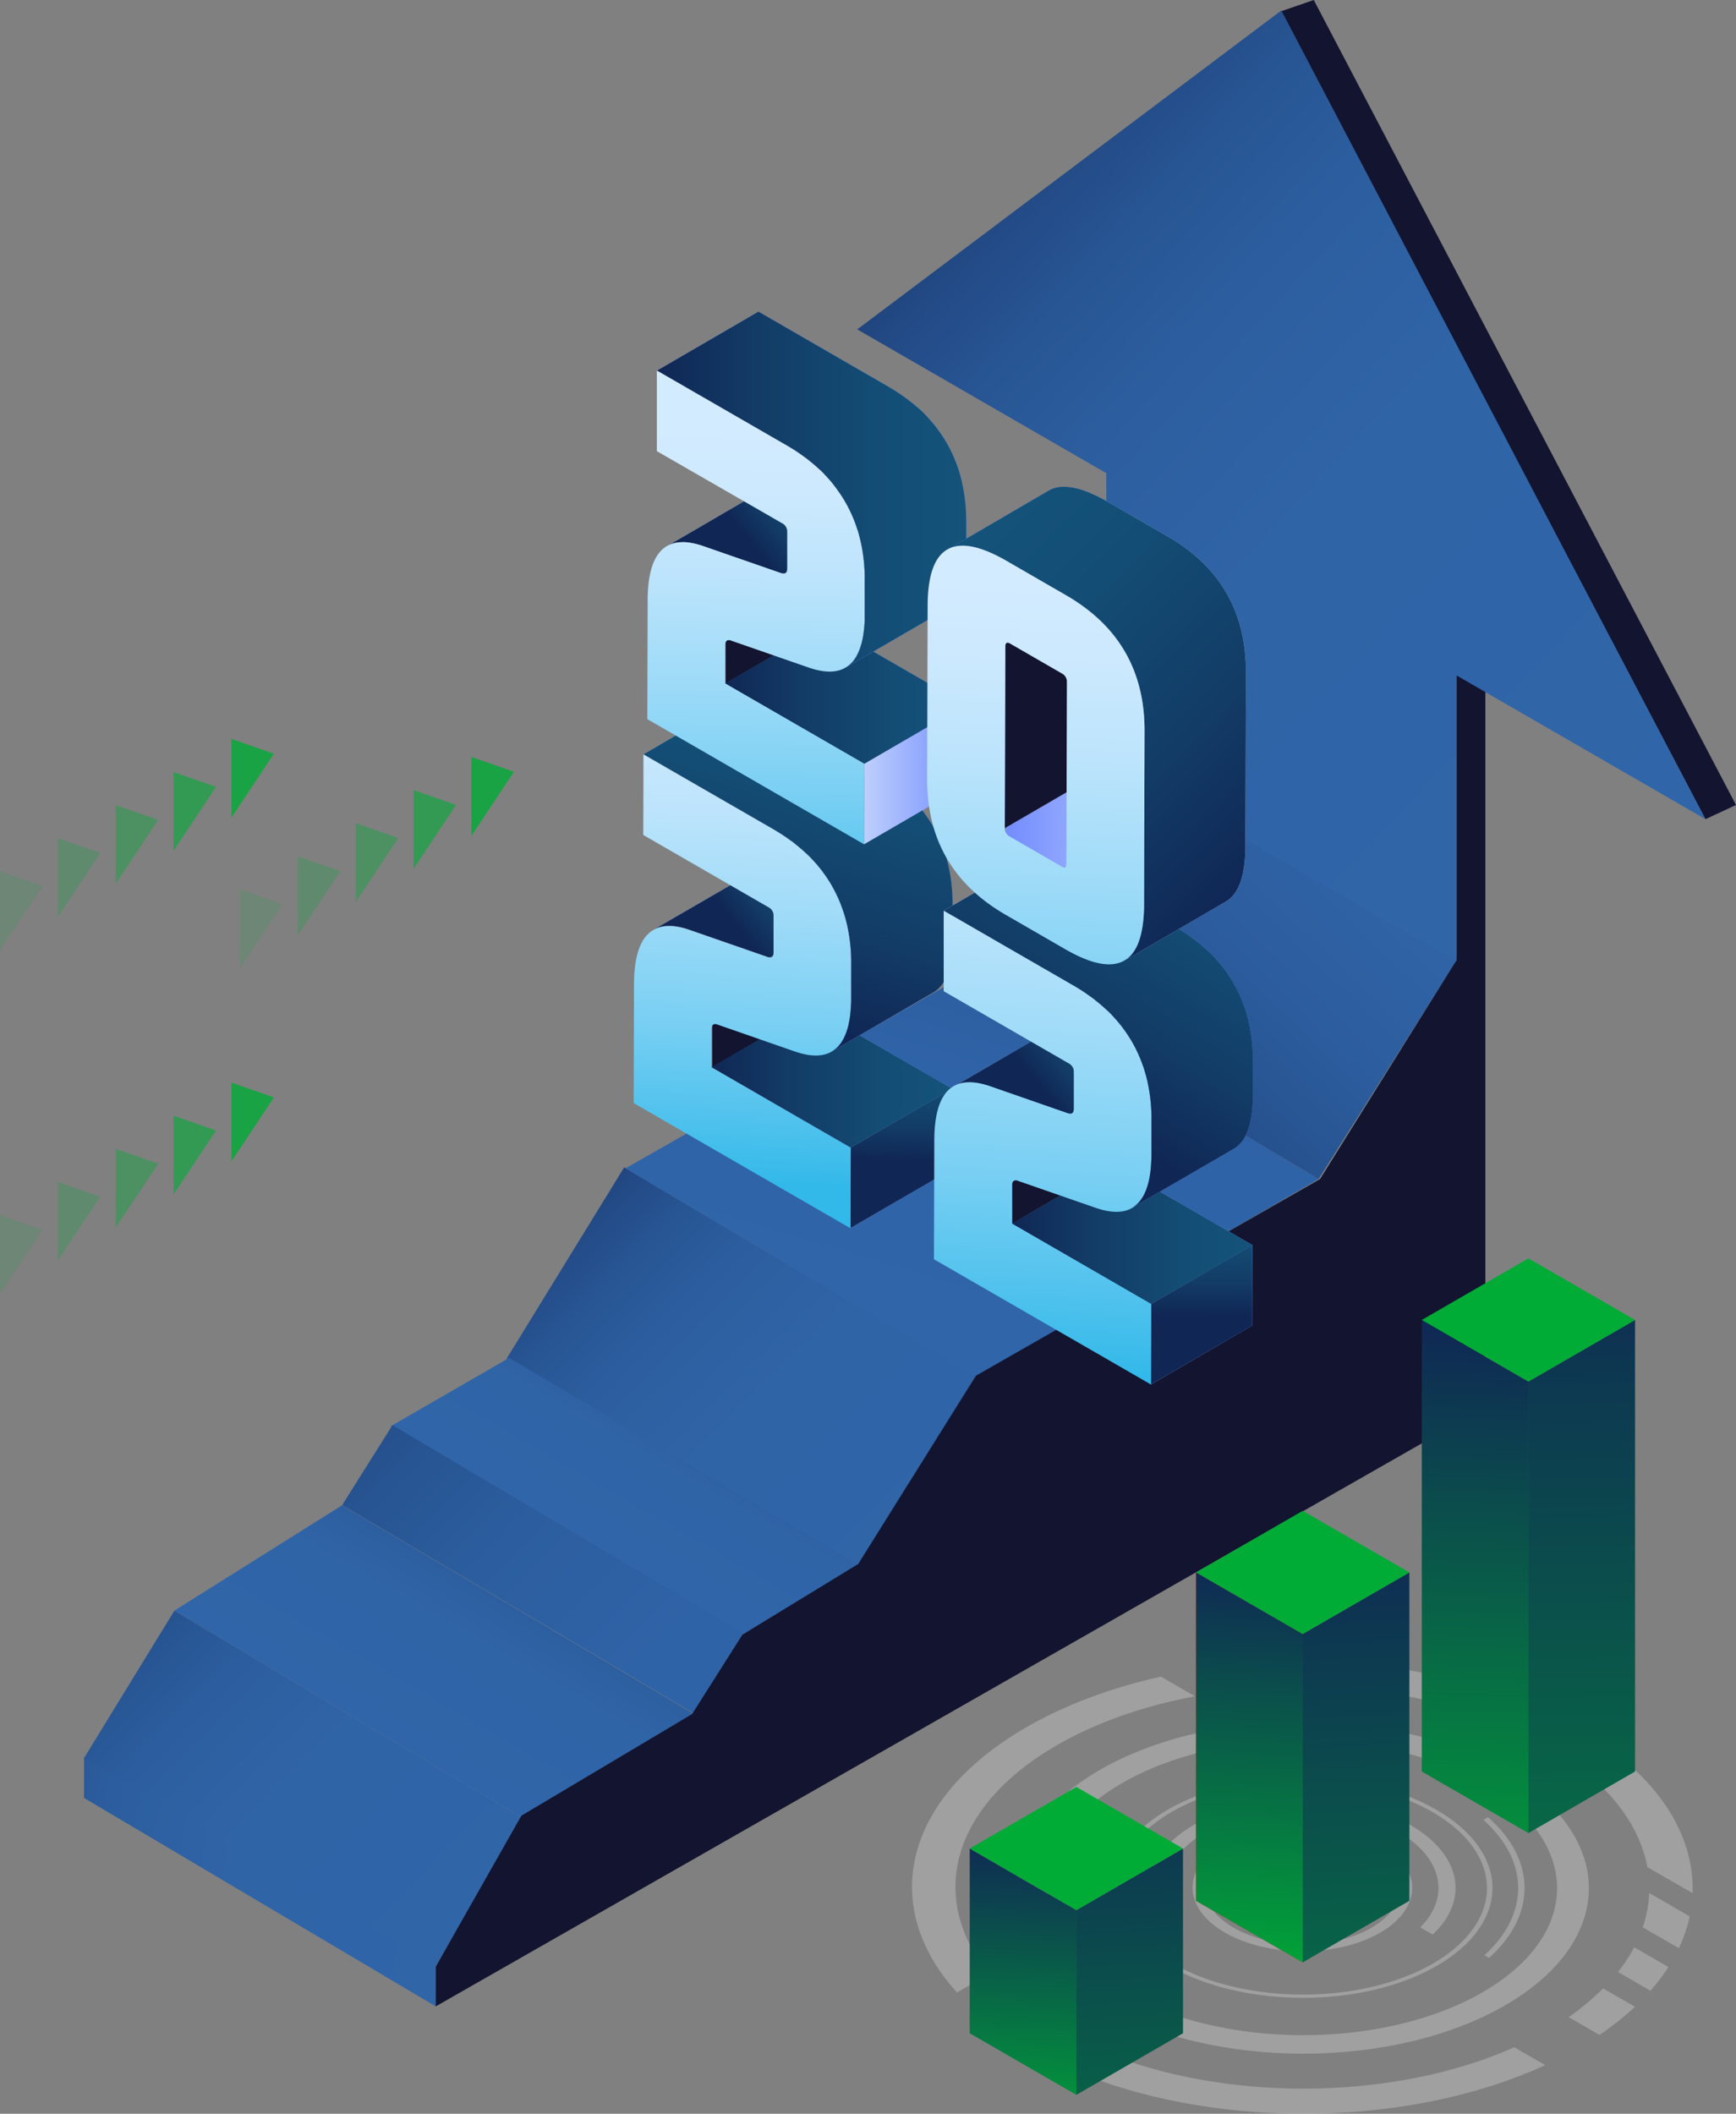 <svg xmlns="http://www.w3.org/2000/svg" xmlns:xlink="http://www.w3.org/1999/xlink" viewBox="0 0 534.95 651.29"><rect x="0" y="0" width="534.95" height="651.29" fill="#808080" stroke="none"/><defs><style>.cls-1{fill:url(#White_Black_2);}.cls-2{isolation:isolate;}.cls-3{mix-blend-mode:overlay;}.cls-19,.cls-3{opacity:0.25;}.cls-4{fill:#fff;}.cls-5{mask:url(#mask);}.cls-6{fill:url(#linear-gradient);}.cls-7{fill:url(#linear-gradient-2);}.cls-8{fill:url(#linear-gradient-3);}.cls-9{fill:url(#linear-gradient-4);}.cls-10{fill:url(#linear-gradient-5);}.cls-11{fill:url(#linear-gradient-6);}.cls-12{fill:url(#linear-gradient-7);}.cls-13{fill:url(#linear-gradient-8);}.cls-14{fill:#13142f;}.cls-15{fill:url(#linear-gradient-9);}.cls-16,.cls-17,.cls-18,.cls-19,.cls-20,.cls-62{fill:#00ab36;}.cls-16{opacity:0.8;}.cls-17{opacity:0.6;}.cls-18{opacity:0.4;}.cls-20{opacity:0.15;}.cls-21{fill:url(#linear-gradient-10);}.cls-22{fill:url(#linear-gradient-11);}.cls-23{fill:url(#linear-gradient-12);}.cls-24{fill:url(#linear-gradient-13);}.cls-25{fill:url(#linear-gradient-14);}.cls-26{fill:url(#linear-gradient-15);}.cls-27{fill:url(#linear-gradient-16);}.cls-28{fill:url(#linear-gradient-17);}.cls-29{fill:url(#linear-gradient-18);}.cls-30{fill:url(#linear-gradient-19);}.cls-31{fill:url(#linear-gradient-20);}.cls-32{fill:url(#linear-gradient-21);}.cls-33{fill:url(#linear-gradient-22);}.cls-34{fill:url(#linear-gradient-23);}.cls-35{fill:url(#linear-gradient-24);}.cls-36{fill:url(#linear-gradient-25);}.cls-37{fill:url(#linear-gradient-26);}.cls-38{fill:url(#linear-gradient-27);}.cls-39{fill:url(#linear-gradient-28);}.cls-40{fill:url(#linear-gradient-29);}.cls-41{fill:url(#linear-gradient-30);}.cls-42{fill:url(#linear-gradient-31);}.cls-43{fill:url(#linear-gradient-32);}.cls-44{fill:url(#linear-gradient-33);}.cls-45{fill:url(#linear-gradient-34);}.cls-46,.cls-52{mix-blend-mode:multiply;}.cls-47{fill:url(#linear-gradient-36);}.cls-48{fill:url(#linear-gradient-37);}.cls-49{fill:url(#linear-gradient-38);}.cls-50{fill:url(#linear-gradient-39);}.cls-51,.cls-52{fill:url(#linear-gradient-40);}.cls-53{fill:url(#linear-gradient-42);}.cls-54{fill:url(#linear-gradient-43);}.cls-55{fill:url(#linear-gradient-44);}.cls-56{fill:url(#linear-gradient-45);}.cls-57{fill:#c03d1a;}.cls-58{fill:url(#linear-gradient-46);}.cls-59{fill:url(#linear-gradient-47);}.cls-60{fill:url(#linear-gradient-48);}.cls-61{fill:url(#linear-gradient-49);}.cls-63{fill:url(#linear-gradient-50);}.cls-64{fill:url(#linear-gradient-51);}</style><linearGradient id="White_Black_2" x1="207.56" y1="175.52" x2="376.91" y2="497.82" gradientUnits="userSpaceOnUse"><stop offset="0" stop-color="#fff"/><stop offset="1"/></linearGradient><mask id="mask" x="-27.9" y="-52.73" width="588.77" height="744.54" maskUnits="userSpaceOnUse"><polygon class="cls-1" points="-26.26 -52.73 559.86 -52.73 560.87 272.52 547.74 435.06 96.87 691.81 -27.9 626.14 -26.26 -52.73"/></mask><linearGradient id="linear-gradient" x1="159.83" y1="352.48" x2="304.44" y2="497.54" gradientUnits="userSpaceOnUse"><stop offset="0" stop-color="#102755"/><stop offset="0.07" stop-color="#1a396e"/><stop offset="0.15" stop-color="#224984"/><stop offset="0.25" stop-color="#285695"/><stop offset="0.37" stop-color="#2d5fa0"/><stop offset="0.53" stop-color="#2f64a7"/><stop offset="1" stop-color="#3065a9"/></linearGradient><linearGradient id="linear-gradient-2" x1="216.64" y1="419.79" x2="184.95" y2="474.69" xlink:href="#linear-gradient"/><linearGradient id="linear-gradient-3" x1="14.92" y1="472.79" x2="158.62" y2="616.03" xlink:href="#linear-gradient"/><linearGradient id="linear-gradient-4" x1="164.38" y1="459.11" x2="117.91" y2="539.61" xlink:href="#linear-gradient"/><linearGradient id="linear-gradient-5" x1="-44.7" y1="559.06" x2="176.23" y2="596.08" xlink:href="#linear-gradient"/><linearGradient id="linear-gradient-6" x1="68.39" y1="385.62" x2="277.31" y2="592.27" gradientUnits="userSpaceOnUse"><stop offset="0" stop-color="#102755"/><stop offset="0.07" stop-color="#173568"/><stop offset="0.17" stop-color="#204780"/><stop offset="0.29" stop-color="#275492"/><stop offset="0.43" stop-color="#2c5e9f"/><stop offset="0.62" stop-color="#2f63a7"/><stop offset="1" stop-color="#3065a9"/></linearGradient><linearGradient id="linear-gradient-7" x1="342.39" y1="217.69" x2="284" y2="413.84" gradientUnits="userSpaceOnUse"><stop offset="0" stop-color="#102755"/><stop offset="0.07" stop-color="#18366a"/><stop offset="0.17" stop-color="#214781"/><stop offset="0.28" stop-color="#285593"/><stop offset="0.42" stop-color="#2c5ea0"/><stop offset="0.6" stop-color="#2f63a7"/><stop offset="1" stop-color="#3065a9"/></linearGradient><linearGradient id="linear-gradient-8" x1="304.59" y1="368.55" x2="451.02" y2="217.11" gradientUnits="userSpaceOnUse"><stop offset="0" stop-color="#102755"/><stop offset="0.04" stop-color="#132d5e"/><stop offset="0.18" stop-color="#1e4279"/><stop offset="0.33" stop-color="#26518e"/><stop offset="0.5" stop-color="#2c5c9d"/><stop offset="0.7" stop-color="#2f63a6"/><stop offset="1" stop-color="#3065a9"/></linearGradient><linearGradient id="linear-gradient-9" x1="270.65" y1="27.9" x2="527.93" y2="267.84" xlink:href="#linear-gradient"/><linearGradient id="linear-gradient-10" x1="216.56" y1="323.53" x2="302.46" y2="275.52" gradientUnits="userSpaceOnUse"><stop offset="0" stop-color="#becffc"/><stop offset="1" stop-color="#728cff"/></linearGradient><linearGradient id="linear-gradient-11" x1="219.22" y1="332.13" x2="293.38" y2="332.13" xlink:href="#linear-gradient-10"/><linearGradient id="linear-gradient-12" x1="262.06" y1="356.92" x2="293.38" y2="356.92" xlink:href="#linear-gradient-10"/><linearGradient id="linear-gradient-13" x1="226.5" y1="290.69" x2="237.23" y2="279.43" xlink:href="#linear-gradient-10"/><linearGradient id="linear-gradient-14" x1="219.22" y1="332.13" x2="293.38" y2="332.13" gradientUnits="userSpaceOnUse"><stop offset="0" stop-color="#102755"/><stop offset="0.33" stop-color="#123c66"/><stop offset="0.72" stop-color="#134d75"/><stop offset="1" stop-color="#14537a"/></linearGradient><linearGradient id="linear-gradient-15" x1="277.71" y1="357.27" x2="278.4" y2="325.96" xlink:href="#linear-gradient-14"/><linearGradient id="linear-gradient-16" x1="228.53" y1="286.99" x2="250.26" y2="269.36" xlink:href="#linear-gradient-14"/><linearGradient id="linear-gradient-17" x1="227.57" y1="364.6" x2="234.61" y2="205.01" gradientUnits="userSpaceOnUse"><stop offset="0" stop-color="#32b9e9"/><stop offset="0.08" stop-color="#46bfec"/><stop offset="0.3" stop-color="#78cff3"/><stop offset="0.52" stop-color="#9fdbf8"/><stop offset="0.71" stop-color="#bce4fc"/><stop offset="0.88" stop-color="#cde9fe"/><stop offset="1" stop-color="#d3ebff"/></linearGradient><linearGradient id="linear-gradient-18" x1="198.3" y1="269.11" x2="293.54" y2="269.11" xlink:href="#linear-gradient-10"/><linearGradient id="linear-gradient-19" x1="231.89" y1="310.26" x2="259.35" y2="219.07" xlink:href="#linear-gradient-14"/><linearGradient id="linear-gradient-20" x1="309.12" y1="371.73" x2="395.02" y2="323.71" xlink:href="#linear-gradient-10"/><linearGradient id="linear-gradient-21" x1="311.79" y1="380.33" x2="385.94" y2="380.33" xlink:href="#linear-gradient-10"/><linearGradient id="linear-gradient-22" x1="354.62" y1="405.12" x2="385.94" y2="405.12" xlink:href="#linear-gradient-10"/><linearGradient id="linear-gradient-23" x1="319.06" y1="338.89" x2="329.8" y2="327.63" xlink:href="#linear-gradient-10"/><linearGradient id="linear-gradient-24" x1="311.79" y1="380.33" x2="385.94" y2="380.33" xlink:href="#linear-gradient-14"/><linearGradient id="linear-gradient-25" x1="370.28" y1="405.2" x2="370.44" y2="373.88" xlink:href="#linear-gradient-14"/><linearGradient id="linear-gradient-26" x1="321.09" y1="335.18" x2="342.82" y2="317.55" xlink:href="#linear-gradient-14"/><linearGradient id="linear-gradient-27" x1="319.36" y1="422.77" x2="329.1" y2="223.78" xlink:href="#linear-gradient-17"/><linearGradient id="linear-gradient-28" x1="290.87" y1="317.3" x2="386.1" y2="317.3" xlink:href="#linear-gradient-10"/><linearGradient id="linear-gradient-29" x1="323.82" y1="337.43" x2="373.46" y2="256.15" xlink:href="#linear-gradient-14"/><linearGradient id="linear-gradient-30" x1="220.74" y1="205.28" x2="306.63" y2="157.27" xlink:href="#linear-gradient-10"/><linearGradient id="linear-gradient-31" x1="223.4" y1="213.88" x2="297.55" y2="213.88" xlink:href="#linear-gradient-10"/><linearGradient id="linear-gradient-32" x1="266.23" y1="238.67" x2="297.55" y2="238.67" xlink:href="#linear-gradient-10"/><linearGradient id="linear-gradient-33" x1="230.67" y1="172.44" x2="241.41" y2="161.18" xlink:href="#linear-gradient-10"/><linearGradient id="linear-gradient-34" x1="223.4" y1="213.88" x2="297.55" y2="213.88" xlink:href="#linear-gradient-14"/><linearGradient id="linear-gradient-36" x1="232.71" y1="168.73" x2="254.43" y2="151.1" xlink:href="#linear-gradient-14"/><linearGradient id="linear-gradient-37" x1="231.53" y1="295.29" x2="234.57" y2="130.4" xlink:href="#linear-gradient-17"/><linearGradient id="linear-gradient-38" x1="202.48" y1="150.85" x2="297.71" y2="150.85" xlink:href="#linear-gradient-10"/><linearGradient id="linear-gradient-39" x1="202.48" y1="150.85" x2="297.71" y2="150.85" xlink:href="#linear-gradient-14"/><linearGradient id="linear-gradient-40" x1="-3456.2" y1="252.09" x2="-3406.36" y2="252.09" gradientTransform="matrix(-1, 0, 0, 1, -3096.73, 0)" xlink:href="#linear-gradient-10"/><linearGradient id="linear-gradient-42" x1="-3438.14" y1="217.53" x2="-3406.36" y2="217.53" gradientTransform="matrix(-1, 0, 0, 1, -3096.73, 0)" xlink:href="#linear-gradient-10"/><linearGradient id="linear-gradient-43" x1="-3480.67" y1="222.96" x2="-3388.63" y2="222.96" gradientTransform="matrix(-1, 0, 0, 1, -3096.73, 0)" xlink:href="#linear-gradient-10"/><linearGradient id="linear-gradient-44" x1="-3486.64" y1="266" x2="-3389.29" y2="168.65" gradientTransform="matrix(-1, 0, 0, 1, -3096.73, 0)" xlink:href="#linear-gradient-14"/><linearGradient id="linear-gradient-45" x1="313.87" y1="372.19" x2="321.32" y2="176.87" xlink:href="#linear-gradient-17"/><linearGradient id="linear-gradient-46" x1="414.77" y1="467.13" x2="426.62" y2="763.54" gradientUnits="userSpaceOnUse"><stop offset="0" stop-color="#0f2755"/><stop offset="1" stop-color="#00ab36"/></linearGradient><linearGradient id="linear-gradient-47" x1="388.41" y1="482.08" x2="381.3" y2="612.5" xlink:href="#linear-gradient-46"/><linearGradient id="linear-gradient-48" x1="316.74" y1="565.76" x2="313.18" y2="665.35" xlink:href="#linear-gradient-46"/><linearGradient id="linear-gradient-49" x1="344.39" y1="533.88" x2="357.44" y2="792.34" xlink:href="#linear-gradient-46"/><linearGradient id="linear-gradient-50" x1="457.31" y1="407.37" x2="450.2" y2="608.93" xlink:href="#linear-gradient-46"/><linearGradient id="linear-gradient-51" x1="485.37" y1="375.43" x2="492.49" y2="760.75" xlink:href="#linear-gradient-46"/></defs><g class="cls-2"><g id="Layer_2" data-name="Layer 2"><g id="Last_Fold" data-name="Last Fold"><g class="cls-3"><g class="cls-2"><path class="cls-4" d="M486.1,532.36c24.3,14,36.13,32.55,35.47,50.94l-13.93-8c-2.5-13.66-12.82-27-30.95-37.42-23.37-13.49-54.75-19.45-85.17-17.89l-11.92-6.89C417,509.16,457.07,515.59,486.1,532.36Z"/><path class="cls-4" d="M340.12,592.11a1.36,1.36,0,0,1,0,2.57,4.87,4.87,0,0,1-4.43,0,1.36,1.36,0,0,1,0-2.57A4.87,4.87,0,0,1,340.12,592.11Z"/><path class="cls-4" d="M434.59,562.29c15.89,9.17,18.2,23.23,6.9,33.78l-3.84-2.21c9.32-9.31,7.06-21.45-6.75-29.42-16.44-9.49-43-9.5-59.33,0-12.7,7.38-15.47,18.32-8.36,27.28L359.29,594c-9-10.27-6.2-23.12,8.56-31.7C386.22,551.61,416.1,551.61,434.59,562.29Z"/><path class="cls-4" d="M520.69,590.47a45.55,45.55,0,0,1-3.35,9.79l-11.13-6.43a37.18,37.18,0,0,0,2-10.57Z"/><path class="cls-4" d="M458.54,559.91c14.91,13.12,15,30.22.31,43.36l-1.44-.83c14-12.67,13.88-29.05-.3-41.7Z"/><path class="cls-4" d="M425.18,567.76c13.25,7.66,13.32,20.06.15,27.72s-34.59,7.65-47.85,0-13.32-20.06-.15-27.72S411.92,560.11,425.18,567.76Zm-45.05,26.18c11.79,6.8,30.82,6.8,42.53,0s11.65-17.83-.13-24.64-30.83-6.8-42.54,0-11.64,17.83.14,24.64"/><path class="cls-4" d="M357.6,609.21c1.23.71,1.24,1.86,0,2.57a4.92,4.92,0,0,1-4.44,0,1.35,1.35,0,0,1,0-2.56A4.87,4.87,0,0,1,357.6,609.21Z"/><path class="cls-4" d="M463.55,545.46c34.59,20,34.77,52.35.41,72.32s-90.26,20-124.85,0-34.78-52.35-.41-72.32S429,525.49,463.55,545.46ZM346,613.76c30.75,17.75,80.43,17.75,111,0s30.39-46.53-.36-64.28-80.44-17.75-111,0S315.27,596,346,613.76"/><path class="cls-4" d="M346.82,601.1c1.23.71,1.24,1.86,0,2.57a4.89,4.89,0,0,1-4.44,0,1.36,1.36,0,0,1,0-2.57A4.87,4.87,0,0,1,346.82,601.1Z"/><path class="cls-4" d="M514.12,606.07a61.16,61.16,0,0,1-5.53,7.32l-10-5.8a50.6,50.6,0,0,0,5-7.61Z"/><path class="cls-4" d="M368.24,522.66c-15.66,2.91-30.36,8-42.76,15.17-32.72,19-39.57,47.32-20.64,70.31l-9.94,5.77C271,587.64,278,554.43,316,532.35c12.25-7.11,26.51-12.36,41.73-15.76Z"/><path class="cls-4" d="M442.62,557.62c22.95,13.26,23.07,34.74.27,48s-59.9,13.26-82.85,0-23.08-34.73-.27-48S419.67,544.37,442.62,557.62Zm-81.39,47.3c22.29,12.87,58.31,12.87,80.46,0s22-33.73-.26-46.6-58.32-12.87-80.46,0-22,33.73.26,46.6"/><path class="cls-4" d="M503.81,618.31A89.56,89.56,0,0,1,492.9,627l-9.51-5.5A75.75,75.75,0,0,0,494,612.66Z"/><path class="cls-4" d="M476.17,636.3c-41.1,18.89-98.71,19.92-141.79,3.08l9.62-5.59c37.6,13.94,86.87,12.94,122.62-3Z"/></g></g><g class="cls-5"><polygon class="cls-6" points="264.48 482.9 156.08 418.67 192.35 359.66 300.75 423.88 264.48 482.9"/><polygon class="cls-7" points="156.91 418.38 265.25 482.64 228.75 503.7 120.4 439.44 156.91 418.38"/><polygon class="cls-8" points="53.75 496.25 160.91 560.11 134.15 606.1 25.8 541.84 53.75 496.25"/><polygon class="cls-9" points="53.75 496.25 160.91 560.11 213.76 528.06 105.42 463.8 53.75 496.25"/><polygon class="cls-10" points="134.28 618.2 25.89 553.97 25.89 541.74 134.28 605.97 134.28 618.2"/><polygon class="cls-11" points="213.82 527.97 105.43 463.74 120.94 439.11 229.33 503.33 213.82 527.97"/><polygon class="cls-12" points="299.17 299.43 406.32 363.29 301.1 424.24 192.75 359.98 299.17 299.43"/><polygon class="cls-13" points="299.17 299.43 406.32 363.29 449.14 295.41 340.8 231.16 299.17 299.43"/><polygon class="cls-14" points="525.54 252.4 534.95 248.03 404.84 0 394.58 3.54 525.54 252.4"/><polygon class="cls-14" points="448.8 208.09 448.8 295.89 406.78 363.29 300.73 423.88 264.46 481.89 228.78 503.67 213.27 528.13 160.67 559.44 134.27 605.97 134.27 618.2 457.72 433.54 457.72 205.69 448.8 208.09"/><polygon class="cls-15" points="340.91 145.8 340.91 233.92 448.8 296.21 448.8 208.09 525.54 252.4 394.85 3.23 264.16 101.49 340.91 145.8"/></g><polygon class="cls-16" points="71.31 333.57 71.31 357.82 84.41 338.13 71.31 333.57 71.31 333.57"/><polygon class="cls-17" points="53.48 343.76 53.48 368.02 66.58 348.33 53.48 343.76 53.48 343.76"/><polygon class="cls-18" points="35.66 353.96 35.66 378.21 48.75 358.53 35.66 353.96 35.66 353.96"/><polygon class="cls-19" points="17.83 364.16 17.83 388.41 30.92 368.73 17.83 364.16 17.83 364.16"/><polygon class="cls-20" points="0 374.36 0 398.61 13.09 378.93 0 374.36 0 374.36"/><polygon class="cls-16" points="145.29 233.24 145.29 257.5 158.38 237.81 145.29 233.24 145.29 233.24"/><polygon class="cls-17" points="127.46 243.44 127.46 267.69 140.56 248.01 127.46 243.44 127.46 243.44"/><polygon class="cls-18" points="109.64 253.64 109.64 277.89 122.73 258.21 109.64 253.64 109.64 253.64"/><polygon class="cls-19" points="91.81 263.84 91.81 288.09 104.9 268.4 91.81 263.84 91.81 263.84"/><polygon class="cls-20" points="73.98 274.04 73.98 298.29 87.07 278.6 73.98 274.04 73.98 274.04"/><polygon class="cls-16" points="71.31 227.67 71.31 251.92 84.41 232.24 71.31 227.67 71.31 227.67"/><polygon class="cls-17" points="53.48 237.87 53.48 262.12 66.58 242.44 53.48 237.87 53.48 237.87"/><polygon class="cls-18" points="35.66 248.07 35.66 272.32 48.75 252.63 35.66 248.07 35.66 248.07"/><polygon class="cls-19" points="17.83 258.26 17.83 282.52 30.92 262.83 17.83 258.26 17.83 258.26"/><polygon class="cls-20" points="0 268.46 0 292.71 13.09 273.03 0 268.46 0 268.46"/><path class="cls-21" d="M219.83,315.61a1.14,1.14,0,0,0-.31.31s-.05.08-.07.13l0,.12s0,.08,0,.12l0,.12,0,.13a.69.69,0,0,1,0,.13s0,.09,0,.14,0,.1,0,.15v.17h0l0,11.69,31.26-18.16,0-11.69h0v-.17a.76.76,0,0,0,0-.15s0-.1,0-.14a.68.68,0,0,1,0-.14s0-.08,0-.12l0-.12a.56.56,0,0,0,0-.12.61.61,0,0,0,0-.12l.08-.13a.77.77,0,0,1,.31-.31Z"/><polygon class="cls-22" points="219.22 328.83 250.48 310.67 293.38 335.44 262.13 353.6 219.22 328.83"/><polygon class="cls-23" points="262.13 353.6 293.38 335.44 293.31 360.25 262.06 378.41 262.13 353.6"/><path class="cls-24" d="M268.88,276.79l-.14,0-.11,0h-.35l-.13,0-.13,0-.09,0-24.08-8.36c-.38-.13-.76-.26-1.13-.37s-.79-.23-1.17-.32-.74-.18-1.1-.25-.71-.13-1-.17-.7-.09-1-.11l-1,0c-.35,0-.69,0-1,0s-.74.09-1.1.16a10,10,0,0,0-1.25.34,9.37,9.37,0,0,0-1.44.66L201.29,286.5a8.58,8.58,0,0,1,1.44-.66,10,10,0,0,1,1.25-.34,9.41,9.41,0,0,1,1.1-.15c.33,0,.67-.05,1-.05l1,0c.34,0,.68.06,1,.11s.7.1,1.06.17.73.16,1.1.25.77.2,1.17.32l1.12.37,24.09,8.36.09,0,.13,0,.12,0h.35l.12,0,.13,0a.52.52,0,0,0,.15-.07L269,276.72Z"/><path class="cls-14" d="M219.83,315.61a1.14,1.14,0,0,0-.31.31s-.05.08-.07.13l0,.12s0,.08,0,.12l0,.12,0,.13a.69.69,0,0,1,0,.13s0,.09,0,.14,0,.1,0,.15v.17h0l0,11.69,31.26-18.16,0-11.69h0v-.17a.76.76,0,0,0,0-.15s0-.1,0-.14a.68.68,0,0,1,0-.14s0-.08,0-.12l0-.12a.56.56,0,0,0,0-.12.61.61,0,0,0,0-.12l.08-.13a.77.77,0,0,1,.31-.31Z"/><polygon class="cls-25" points="219.22 328.83 250.48 310.67 293.38 335.44 262.13 353.6 219.22 328.83"/><polygon class="cls-26" points="262.13 353.6 293.38 335.44 293.31 360.25 262.06 378.41 262.13 353.6"/><path class="cls-27" d="M268.88,276.79l-.14,0-.11,0h-.35l-.13,0-.13,0-.09,0-24.08-8.36c-.38-.13-.76-.26-1.13-.37s-.79-.23-1.17-.32-.74-.18-1.1-.25-.71-.13-1-.17-.7-.09-1-.11l-1,0c-.35,0-.69,0-1,0s-.74.09-1.1.16a10,10,0,0,0-1.25.34,9.37,9.37,0,0,0-1.44.66L201.29,286.5a8.58,8.58,0,0,1,1.44-.66,10,10,0,0,1,1.25-.34,9.41,9.41,0,0,1,1.1-.15c.33,0,.67-.05,1-.05l1,0c.34,0,.68.06,1,.11s.7.1,1.06.17.73.16,1.1.25.77.2,1.17.32l1.12.37,24.09,8.36.09,0,.13,0,.12,0h.35l.12,0,.13,0a.52.52,0,0,0,.15-.07L269,276.72Z"/><path class="cls-28" d="M238.17,255.41q24.2,14,24.12,41.8l0,10.11Q262.18,329.9,245,324l-24.08-8.37c-1.1-.33-1.67.19-1.67,1.56l0,11.69,42.91,24.77-.07,24.81-66.82-38.58.1-36.65q.07-22.6,17.25-16.63l24.09,8.36c1.11.32,1.66-.19,1.66-1.57l0-11.22a2.82,2.82,0,0,0-1.51-2.6l-38.64-22.31.05-15.33,0-9.48Z"/><path class="cls-29" d="M293.51,277c0-.66-.05-1.31-.09-2s-.08-1.21-.14-1.81-.11-1.1-.18-1.65-.14-1-.22-1.54-.16-1-.26-1.47-.17-.92-.27-1.37-.2-.88-.31-1.32-.21-.81-.32-1.22-.22-.79-.34-1.18-.23-.71-.34-1.06-.24-.7-.37-1-.23-.62-.35-.93-.24-.6-.36-.9-.25-.6-.38-.89-.26-.59-.4-.88l-.42-.86c-.19-.39-.39-.78-.59-1.16-.3-.54-.6-1.08-.92-1.62s-.78-1.26-1.2-1.88-.74-1.08-1.13-1.61l-.74-1c-.25-.32-.5-.63-.76-.94s-.51-.61-.78-.91-.52-.59-.79-.88l-.92-1-1-1-1.12-1c-.39-.35-.79-.7-1.2-1s-.86-.72-1.31-1.07-.94-.73-1.43-1.09-1-.73-1.53-1.09-1.1-.74-1.66-1.09-1.22-.76-1.85-1.13l-.44-.26-39.86-23L198.3,232.4l39.87,23,.43.26c.63.37,1.25.74,1.85,1.13s1.12.72,1.66,1.09,1,.73,1.54,1.09,1,.72,1.43,1.09l1.31,1.07q.62.51,1.2,1.05c.38.34.75.68,1.12,1s.65.63,1,.95l.91,1c.27.29.54.59.8.89s.52.59.77.9.52.62.77.94.5.65.74,1c.39.52.77,1.06,1.13,1.6s.81,1.25,1.19,1.88.63,1.08.92,1.63c.21.38.41.76.6,1.15l.42.86c.13.29.27.58.4.88s.25.59.38.89l.36.9c.12.31.24.62.35.94s.25.69.36,1,.23.7.34,1.06.24.79.35,1.19.22.8.32,1.21.21.88.31,1.33.19.9.27,1.36.18,1,.26,1.47.15,1,.21,1.54.13,1.1.19,1.65.1,1.2.14,1.81.07,1.3.09,2,0,1.33,0,2l0,10.11v.12c0,.68,0,1.34-.05,2s-.06,1.2-.11,1.78-.1,1.09-.16,1.62-.14,1-.23,1.49-.17.95-.27,1.4-.22.89-.34,1.31-.27.86-.42,1.26-.34.87-.54,1.28a12.73,12.73,0,0,1-.75,1.37,9,9,0,0,1-3.08,3l31.25-18.16a9.12,9.12,0,0,0,3.08-3,12.94,12.94,0,0,0,.76-1.38,13.45,13.45,0,0,0,.53-1.27q.22-.6.42-1.26c.12-.42.24-.86.34-1.32s.19-.91.28-1.39.15-1,.22-1.49.12-1.07.17-1.63.08-1.16.1-1.78.05-1.3.05-2v-.12l0-10.1Q293.54,278,293.51,277Z"/><path class="cls-30" d="M293.51,277c0-.66-.05-1.31-.09-2s-.08-1.21-.14-1.81-.11-1.1-.18-1.65-.14-1-.22-1.54-.16-1-.26-1.47-.17-.92-.27-1.37-.2-.88-.31-1.32-.21-.81-.32-1.22-.22-.79-.34-1.18-.23-.71-.34-1.06-.24-.7-.37-1-.23-.62-.35-.93-.24-.6-.36-.9-.25-.6-.38-.89-.26-.59-.4-.88l-.42-.86c-.19-.39-.39-.78-.59-1.16-.3-.54-.6-1.08-.92-1.62s-.78-1.26-1.2-1.88-.74-1.08-1.13-1.61l-.74-1c-.25-.32-.5-.63-.76-.94s-.51-.61-.78-.91-.52-.59-.79-.88l-.92-1-1-1-1.12-1c-.39-.35-.79-.7-1.2-1s-.86-.72-1.31-1.07-.94-.73-1.43-1.09-1-.73-1.53-1.09-1.1-.74-1.66-1.09-1.22-.76-1.85-1.13l-.44-.26-39.86-23L198.3,232.4l39.87,23,.43.26c.63.37,1.25.74,1.85,1.13s1.12.72,1.66,1.09,1,.73,1.54,1.09,1,.72,1.43,1.09l1.31,1.07q.62.51,1.2,1.05c.38.34.75.68,1.12,1s.65.63,1,.95l.91,1c.27.29.54.59.8.89s.52.59.77.9.52.62.77.94.5.65.74,1c.39.52.77,1.06,1.13,1.6s.81,1.25,1.19,1.88.63,1.08.92,1.63c.21.38.41.76.6,1.15l.42.86c.13.29.27.58.4.88s.25.59.38.89l.36.9c.12.31.24.62.35.94s.25.69.36,1,.23.7.34,1.06.24.79.35,1.19.22.8.32,1.21.21.88.31,1.33.19.9.27,1.36.18,1,.26,1.47.15,1,.21,1.54.13,1.1.19,1.65.1,1.2.14,1.81.07,1.3.09,2,0,1.33,0,2l0,10.11v.12c0,.68,0,1.34-.05,2s-.06,1.2-.11,1.78-.1,1.09-.16,1.62-.14,1-.23,1.49-.17.95-.27,1.4-.22.89-.34,1.31-.27.86-.42,1.26-.34.87-.54,1.28a12.73,12.73,0,0,1-.75,1.37,9,9,0,0,1-3.08,3l31.25-18.16a9.12,9.12,0,0,0,3.08-3,12.94,12.94,0,0,0,.76-1.38,13.45,13.45,0,0,0,.53-1.27q.22-.6.42-1.26c.12-.42.24-.86.34-1.32s.19-.91.28-1.39.15-1,.22-1.49.12-1.07.17-1.63.08-1.16.1-1.78.05-1.3.05-2v-.12l0-10.1Q293.54,278,293.51,277Z"/><path class="cls-31" d="M312.39,363.81a1,1,0,0,0-.31.3l-.07.13-.05.12s0,.08,0,.12l0,.12a.59.59,0,0,0,0,.13.59.59,0,0,0,0,.13c0,.05,0,.09,0,.14s0,.1,0,.16v.16h0l0,11.69L343,358.86l0-11.69h0a1,1,0,0,1,0-.17v-.15s0-.1,0-.14,0-.09,0-.13,0-.09,0-.13a.56.56,0,0,1,0-.12l0-.12.06-.12a.54.54,0,0,1,.07-.13.92.92,0,0,1,.31-.31Z"/><polygon class="cls-32" points="311.79 377.02 343.04 358.86 385.94 383.63 354.69 401.79 311.79 377.02"/><polygon class="cls-33" points="354.69 401.79 385.94 383.63 385.87 408.44 354.62 426.6 354.69 401.79"/><path class="cls-34" d="M361.44,325l-.13,0-.12,0h-.35l-.13,0-.13,0-.09,0-24.08-8.37-1.13-.37c-.39-.12-.78-.22-1.17-.32l-1.1-.24-1.05-.18c-.35-.05-.7-.08-1-.11l-1,0c-.35,0-.69,0-1,.05a9.26,9.26,0,0,0-2.35.49,9.37,9.37,0,0,0-1.44.66l-31.25,18.16a8.39,8.39,0,0,1,2.69-1,7.88,7.88,0,0,1,1.1-.16c.33,0,.67-.05,1-.05s.67,0,1,0,.68.06,1,.1l1.06.18,1.1.24,1.17.33,1.13.36,24.08,8.37.09,0,.13,0,.13,0,.11,0h.35l.14,0a.61.61,0,0,0,.14-.07l31.26-18.16Z"/><path class="cls-14" d="M312.39,363.81a1,1,0,0,0-.31.3l-.07.13-.05.12s0,.08,0,.12l0,.12a.59.59,0,0,0,0,.13.59.59,0,0,0,0,.13c0,.05,0,.09,0,.14s0,.1,0,.16v.16h0l0,11.69L343,358.86l0-11.69h0a1,1,0,0,1,0-.17v-.15s0-.1,0-.14,0-.09,0-.13,0-.09,0-.13a.56.56,0,0,1,0-.12l0-.12.06-.12a.54.54,0,0,1,.07-.13.92.92,0,0,1,.31-.31Z"/><polygon class="cls-35" points="311.79 377.02 343.04 358.86 385.94 383.63 354.69 401.79 311.79 377.02"/><polygon class="cls-36" points="354.69 401.79 385.94 383.63 385.87 408.44 354.62 426.6 354.69 401.79"/><path class="cls-37" d="M361.44,325l-.13,0-.12,0h-.35l-.13,0-.13,0-.09,0-24.08-8.37-1.13-.37c-.39-.12-.78-.22-1.17-.32l-1.1-.24-1.05-.18c-.35-.05-.7-.08-1-.11l-1,0c-.35,0-.69,0-1,.05a9.26,9.26,0,0,0-2.35.49,9.37,9.37,0,0,0-1.44.66l-31.25,18.16a8.39,8.39,0,0,1,2.69-1,7.88,7.88,0,0,1,1.1-.16c.33,0,.67-.05,1-.05s.67,0,1,0,.68.06,1,.1l1.06.18,1.1.24,1.17.33,1.13.36,24.08,8.37.09,0,.13,0,.13,0,.11,0h.35l.14,0a.61.61,0,0,0,.14-.07l31.26-18.16Z"/><path class="cls-38" d="M330.73,303.61q24.21,14,24.12,41.79l0,10.11q-.06,22.58-17.25,16.63l-24.08-8.36c-1.1-.33-1.67.19-1.67,1.55l0,11.69,42.9,24.77-.07,24.81L287.8,388l.1-36.66q.08-22.61,17.26-16.63l24.08,8.37c1.11.32,1.66-.19,1.66-1.58l0-11.21a2.85,2.85,0,0,0-1.51-2.61L290.8,305.4l0-15.33,0-9.48Z"/><path class="cls-39" d="M386.07,325.23c0-.66-.05-1.31-.09-2s-.08-1.21-.14-1.81-.11-1.1-.18-1.64-.14-1-.22-1.55-.16-1-.25-1.47-.18-.91-.28-1.36-.2-.89-.31-1.33-.21-.81-.32-1.21-.22-.8-.34-1.19-.22-.71-.34-1.06l-.36-1c-.12-.32-.23-.63-.35-.94s-.24-.6-.37-.9-.25-.6-.38-.89-.26-.59-.4-.88-.27-.57-.42-.86-.39-.77-.59-1.15c-.3-.55-.6-1.09-.92-1.63s-.78-1.26-1.19-1.88-.75-1.08-1.14-1.6c-.24-.33-.49-.66-.74-1s-.5-.63-.76-.94l-.77-.9c-.27-.3-.53-.6-.8-.89l-.92-1c-.32-.32-.64-.64-1-.95s-.74-.7-1.12-1-.79-.71-1.2-1.05-.86-.72-1.31-1.07-.94-.73-1.43-1.08-1-.74-1.53-1.1-1.1-.73-1.66-1.09-1.22-.76-1.85-1.13l-.44-.26-39.86-23-31.25,18.16,39.86,23,.44.25c.62.37,1.24.75,1.84,1.13s1.12.73,1.66,1.1,1,.72,1.54,1.09,1,.72,1.43,1.09.88.7,1.31,1.06l1.2,1.05c.38.34.75.69,1.12,1s.65.63,1,.95l.91,1c.28.3.54.59.8.89s.52.6.77.9l.77.94c.25.33.5.65.74,1,.39.53.77,1.06,1.13,1.6s.82,1.25,1.2,1.89.62,1.07.91,1.62c.21.38.41.76.6,1.15l.42.87.4.87.38.89.36.91c.12.31.24.62.35.93s.25.69.37,1,.23.71.33,1.06.24.79.35,1.19.22.81.32,1.21.21.88.31,1.33.19.9.27,1.36.18,1,.26,1.47.15,1,.22,1.55.12,1.09.18,1.65.1,1.2.14,1.81.07,1.29.09,1.95,0,1.34,0,2l0,10.11v.12c0,.68,0,1.35-.05,2s-.06,1.2-.11,1.78-.1,1.1-.16,1.62-.14,1-.22,1.5-.18.94-.28,1.39-.22.89-.34,1.31-.27.86-.42,1.27-.34.87-.53,1.27a13.6,13.6,0,0,1-.76,1.37,9.06,9.06,0,0,1-3.08,3.05L380.12,354a8.94,8.94,0,0,0,3.08-3,11.25,11.25,0,0,0,.76-1.37,13.66,13.66,0,0,0,.53-1.28q.22-.6.42-1.26c.12-.42.24-.86.34-1.31s.2-.92.28-1.4.16-1,.22-1.49.12-1.07.17-1.62.08-1.17.11-1.78,0-1.31,0-2v-.12l0-10.11Q386.1,326.22,386.07,325.23Z"/><path class="cls-40" d="M386.07,325.23c0-.66-.05-1.31-.09-2s-.08-1.21-.14-1.81-.11-1.1-.18-1.64-.14-1-.22-1.55-.16-1-.25-1.47-.18-.91-.28-1.36-.2-.89-.31-1.33-.21-.81-.32-1.21-.22-.8-.34-1.19-.22-.71-.34-1.06l-.36-1c-.12-.32-.23-.63-.35-.94s-.24-.6-.37-.9-.25-.6-.38-.89-.26-.59-.4-.88-.27-.57-.42-.86-.39-.77-.59-1.15c-.3-.55-.6-1.09-.92-1.63s-.78-1.26-1.19-1.88-.75-1.08-1.14-1.6c-.24-.33-.49-.66-.74-1s-.5-.63-.76-.94l-.77-.9c-.27-.3-.53-.6-.8-.89l-.92-1c-.32-.32-.64-.64-1-.95s-.74-.7-1.12-1-.79-.71-1.2-1.05-.86-.72-1.31-1.07-.94-.73-1.43-1.08-1-.74-1.53-1.1-1.1-.73-1.66-1.09-1.22-.76-1.85-1.13l-.44-.26-39.86-23-31.25,18.16,39.86,23,.44.25c.62.37,1.24.75,1.84,1.13s1.12.73,1.66,1.1,1,.72,1.54,1.09,1,.72,1.43,1.09.88.7,1.31,1.06l1.2,1.05c.38.34.75.69,1.12,1s.65.63,1,.95l.91,1c.28.3.54.59.8.89s.52.6.77.9l.77.94c.25.33.5.65.74,1,.39.53.77,1.06,1.13,1.6s.82,1.25,1.2,1.89.62,1.07.91,1.62c.21.38.41.76.6,1.15l.42.87.4.87.38.89.36.91c.12.31.24.62.35.93s.25.69.37,1,.23.71.33,1.06.24.79.35,1.19.22.81.32,1.21.21.88.31,1.33.19.9.27,1.36.18,1,.26,1.47.15,1,.22,1.55.12,1.09.18,1.65.1,1.2.14,1.81.07,1.29.09,1.95,0,1.34,0,2l0,10.11v.12c0,.68,0,1.35-.05,2s-.06,1.2-.11,1.78-.1,1.1-.16,1.62-.14,1-.22,1.5-.18.94-.28,1.39-.22.89-.34,1.31-.27.86-.42,1.27-.34.87-.53,1.27a13.6,13.6,0,0,1-.76,1.37,9.06,9.06,0,0,1-3.08,3.05L380.12,354a8.94,8.94,0,0,0,3.08-3,11.25,11.25,0,0,0,.76-1.37,13.66,13.66,0,0,0,.53-1.28q.22-.6.42-1.26c.12-.42.24-.86.34-1.31s.2-.92.28-1.4.16-1,.22-1.49.12-1.07.17-1.62.08-1.17.11-1.78,0-1.31,0-2v-.12l0-10.11Q386.1,326.22,386.07,325.23Z"/><path class="cls-41" d="M224,197.36a.89.89,0,0,0-.31.3.83.83,0,0,0-.07.13.5.5,0,0,0,0,.13.36.36,0,0,0,0,.11l0,.13,0,.12s0,.09,0,.13,0,.1,0,.15a.71.71,0,0,0,0,.15.91.91,0,0,0,0,.17h0l0,11.69,31.25-18.17,0-11.69h0v-.16c0-.06,0-.11,0-.16s0-.09,0-.14a.59.59,0,0,0,0-.13l0-.13,0-.12,0-.12a.61.61,0,0,1,0-.12l.07-.13a1,1,0,0,1,.31-.3Z"/><polygon class="cls-42" points="223.4 210.58 254.65 192.41 297.56 217.18 266.3 235.34 223.4 210.58"/><polygon class="cls-43" points="266.3 235.34 297.56 217.18 297.49 241.99 266.23 260.16 266.3 235.34"/><path class="cls-44" d="M273.05,158.53l-.13,0h-.35l-.12,0-.12,0-.13,0-.1,0L248,150.13l-1.12-.36-1.17-.33-1.1-.24-1.06-.18c-.35,0-.69-.08-1-.1s-.68,0-1,0-.69,0-1,.05a7.66,7.66,0,0,0-1.1.16,8.18,8.18,0,0,0-1.25.33,8.58,8.58,0,0,0-1.44.66l-31.25,18.17a7.42,7.42,0,0,1,1.43-.66,8.52,8.52,0,0,1,1.25-.34,9.88,9.88,0,0,1,1.11-.16c.33,0,.67,0,1-.05s.67,0,1,0,.68.06,1,.11.69.1,1.05.17.73.15,1.11.25.77.2,1.16.32.75.23,1.13.37l24.08,8.36.09,0a.35.35,0,0,0,.14,0l.12,0h.35l.12,0,.13,0,.15-.06,31.25-18.17Z"/><path class="cls-14" d="M224,197.36a.89.89,0,0,0-.31.3.83.83,0,0,0-.07.13.5.5,0,0,0,0,.13.36.36,0,0,0,0,.11l0,.13,0,.12s0,.09,0,.13,0,.1,0,.15a.71.71,0,0,0,0,.15.91.91,0,0,0,0,.17h0l0,11.69,31.25-18.17,0-11.69h0v-.16c0-.06,0-.11,0-.16s0-.09,0-.14a.59.59,0,0,0,0-.13l0-.13,0-.12,0-.12a.61.61,0,0,1,0-.12l.07-.13a1,1,0,0,1,.31-.3Z"/><polygon class="cls-45" points="223.4 210.58 254.65 192.41 297.56 217.18 266.3 235.34 223.4 210.58"/><g class="cls-46"><polygon class="cls-43" points="266.3 235.34 297.56 217.18 297.49 241.99 266.23 260.16 266.3 235.34"/></g><path class="cls-47" d="M273.05,158.53l-.13,0h-.35l-.12,0-.12,0-.13,0-.1,0L248,150.13l-1.12-.36-1.17-.33-1.1-.24-1.06-.18c-.35,0-.69-.08-1-.1s-.68,0-1,0-.69,0-1,.05a7.66,7.66,0,0,0-1.1.16,8.18,8.18,0,0,0-1.25.33,8.58,8.58,0,0,0-1.44.66l-31.25,18.17a7.42,7.42,0,0,1,1.43-.66,8.52,8.52,0,0,1,1.25-.34,9.88,9.88,0,0,1,1.11-.16c.33,0,.67,0,1-.05s.67,0,1,0,.68.06,1,.11.69.1,1.05.17.73.15,1.11.25.77.2,1.16.32.75.23,1.13.37l24.08,8.36.09,0a.35.35,0,0,0,.14,0l.12,0h.35l.12,0,.13,0,.15-.06,31.25-18.17Z"/><path class="cls-48" d="M242.34,137.16q24.21,14,24.12,41.8l0,10.1q-.06,22.58-17.25,16.63l-24.08-8.36c-1.09-.33-1.66.19-1.67,1.56l0,11.69,42.9,24.76-.07,24.82-66.81-38.58.1-36.65q.06-22.62,17.25-16.63l24.08,8.36c1.12.32,1.67-.19,1.67-1.58l0-11.21a2.84,2.84,0,0,0-1.5-2.61L202.41,139l0-15.34,0-9.48Z"/><path class="cls-49" d="M297.69,158.78q0-1-.09-1.95c0-.61-.09-1.22-.14-1.81s-.12-1.11-.19-1.65-.14-1-.22-1.55-.16-1-.25-1.47-.18-.91-.28-1.36-.19-.89-.3-1.33-.21-.81-.32-1.21-.23-.8-.35-1.19-.22-.71-.34-1.06-.24-.7-.36-1-.23-.62-.35-.93l-.36-.91-.39-.89-.39-.87-.42-.87c-.2-.39-.39-.77-.6-1.15-.29-.55-.6-1.09-.92-1.62s-.77-1.27-1.19-1.89-.74-1.07-1.13-1.6c-.24-.33-.49-.65-.74-1l-.77-.94-.77-.9c-.26-.3-.53-.59-.8-.89s-.6-.64-.92-1-.63-.64-1-1-.74-.7-1.12-1l-1.2-1c-.43-.36-.87-.71-1.31-1.06s-.94-.74-1.43-1.09-1-.74-1.54-1.09-1.09-.74-1.66-1.1-1.22-.76-1.85-1.13l-.43-.25L233.73,96l-31.25,18.16,39.86,23,.44.25c.63.37,1.24.75,1.85,1.13s1.12.73,1.66,1.1l1.54,1.09c.48.36,1,.72,1.43,1.09s.88.7,1.3,1.06l1.2,1.05c.38.34.76.69,1.12,1s.65.63,1,1,.62.63.92,1,.54.58.8.88l.77.9.76,1c.26.32.5.64.75,1,.39.53.76,1.06,1.13,1.6s.81,1.25,1.19,1.89.62,1.07.92,1.62l.59,1.15q.22.43.42.87c.14.29.27.58.4.87l.38.89c.13.3.25.61.37.91l.35.93.36,1.05c.12.35.23.7.34,1s.23.79.34,1.19.22.81.32,1.22.21.88.31,1.32.19.91.28,1.36.17,1,.25,1.48.15,1,.22,1.54.13,1.09.18,1.65.11,1.2.15,1.81.07,1.3.08,1.95,0,1.34,0,2l0,10.1v.12c0,.69,0,1.35,0,2s-.06,1.21-.11,1.78-.1,1.1-.17,1.62-.14,1-.22,1.5-.18.94-.28,1.39-.21.89-.34,1.32-.26.86-.41,1.26-.35.87-.54,1.27a11.84,11.84,0,0,1-.75,1.37,9.09,9.09,0,0,1-3.09,3l31.26-18.16a9.06,9.06,0,0,0,3.08-3,11.84,11.84,0,0,0,.75-1.37c.2-.4.37-.83.54-1.27s.29-.83.42-1.27.23-.86.34-1.31.19-.91.27-1.39.16-1,.23-1.5.12-1.06.16-1.62.08-1.17.11-1.78,0-1.31.05-2v-.12l0-10.11C297.72,160.12,297.71,159.45,297.69,158.78Z"/><path class="cls-50" d="M297.69,158.78q0-1-.09-1.95c0-.61-.09-1.22-.14-1.81s-.12-1.11-.19-1.65-.14-1-.22-1.55-.16-1-.25-1.47-.18-.91-.28-1.36-.19-.89-.3-1.33-.21-.81-.32-1.21-.23-.8-.35-1.19-.22-.71-.34-1.06-.24-.7-.36-1-.23-.62-.35-.93l-.36-.91-.39-.89-.39-.87-.42-.87c-.2-.39-.39-.77-.6-1.15-.29-.55-.6-1.09-.92-1.62s-.77-1.27-1.19-1.89-.74-1.07-1.13-1.6c-.24-.33-.49-.65-.74-1l-.77-.94-.77-.9c-.26-.3-.53-.59-.8-.89s-.6-.64-.92-1-.63-.64-1-1-.74-.7-1.12-1l-1.2-1c-.43-.36-.87-.71-1.31-1.06s-.94-.74-1.43-1.09-1-.74-1.54-1.09-1.09-.74-1.66-1.1-1.22-.76-1.85-1.13l-.43-.25L233.73,96l-31.25,18.16,39.86,23,.44.25c.63.37,1.24.75,1.85,1.13s1.12.73,1.66,1.1l1.54,1.09c.48.36,1,.72,1.43,1.09s.88.7,1.3,1.06l1.2,1.05c.38.34.76.69,1.12,1s.65.63,1,1,.62.63.92,1,.54.58.8.88l.77.9.76,1c.26.32.5.64.75,1,.39.53.76,1.06,1.13,1.6s.81,1.25,1.19,1.89.62,1.07.92,1.62l.59,1.15q.22.43.42.87c.14.29.27.58.4.87l.38.89c.13.3.25.61.37.91l.35.93.36,1.05c.12.35.23.7.34,1s.23.79.34,1.19.22.81.32,1.22.21.88.31,1.32.19.91.28,1.36.17,1,.25,1.48.15,1,.22,1.54.13,1.09.18,1.65.11,1.2.15,1.81.07,1.3.08,1.95,0,1.34,0,2l0,10.1v.12c0,.69,0,1.35,0,2s-.06,1.21-.11,1.78-.1,1.1-.17,1.62-.14,1-.22,1.5-.18.94-.28,1.39-.21.89-.34,1.32-.26.86-.41,1.26-.35.87-.54,1.27a11.84,11.84,0,0,1-.75,1.37,9.09,9.09,0,0,1-3.09,3l31.26-18.16a9.06,9.06,0,0,0,3.08-3,11.84,11.84,0,0,0,.75-1.37c.2-.4.37-.83.54-1.27s.29-.83.42-1.27.23-.86.34-1.31.19-.91.27-1.39.16-1,.23-1.5.12-1.06.16-1.62.08-1.17.11-1.78,0-1.31.05-2v-.12l0-10.11C297.72,160.12,297.71,159.45,297.69,158.78Z"/><path class="cls-51" d="M340.88,237a3.59,3.59,0,0,0,0,.47c0,.09,0,.17,0,.25s0,.12.05.18a.65.65,0,0,0,0,.13.56.56,0,0,0,0,.12l0,.1a.93.93,0,0,0,.05.1l0,.09.05.09.06.09.06.09a.76.76,0,0,0,.08.11l.09.11.15.16a3.46,3.46,0,0,0,.69.52l15.95,9.2.34.18.22.07a.61.61,0,0,0,.13,0h.32l.06,0,.06,0h0l-31.25,18.16h0l0,0-.06,0-.06,0h-.26l-.14,0-.21-.07-.35-.17-15.95-9.21a3.3,3.3,0,0,1-.68-.52c-.06,0-.1-.1-.15-.15l-.1-.12-.07-.1a.61.61,0,0,1-.07-.1l-.05-.09h0a.41.41,0,0,1-.05-.09l0-.09,0-.09a.49.49,0,0,1,0-.11,1.17,1.17,0,0,0-.05-.11.74.74,0,0,0,0-.14c0-.06,0-.11,0-.17h0c0-.09,0-.17,0-.25a3.75,3.75,0,0,1,0-.48Z"/><path class="cls-52" d="M340.88,237a3.59,3.59,0,0,0,0,.47c0,.09,0,.17,0,.25s0,.12.05.18a.65.65,0,0,0,0,.13.56.56,0,0,0,0,.12l0,.1a.93.93,0,0,0,.05.1l0,.09.05.09.06.09.06.09a.76.76,0,0,0,.08.11l.09.11.15.16a3.46,3.46,0,0,0,.69.52l15.95,9.2.34.18.22.07a.61.61,0,0,0,.13,0h.32l.06,0,.06,0h0l-31.25,18.16h0l0,0-.06,0-.06,0h-.26l-.14,0-.21-.07-.35-.17-15.95-9.21a3.3,3.3,0,0,1-.68-.52c-.06,0-.1-.1-.15-.15l-.1-.12-.07-.1a.61.61,0,0,1-.07-.1l-.05-.09h0a.41.41,0,0,1-.05-.09l0-.09,0-.09a.49.49,0,0,1,0-.11,1.17,1.17,0,0,0-.05-.11.74.74,0,0,0,0-.14c0-.06,0-.11,0-.17h0c0-.09,0-.17,0-.25a3.75,3.75,0,0,1,0-.48Z"/><path class="cls-53" d="M309.79,199.19c0-.58.12-.94.37-1.09l31.26-18.16c-.25.15-.38.51-.38,1.09L340.88,237l-31.25,18.16Z"/><path class="cls-14" d="M309.79,199.19c0-.58.12-.94.37-1.09l31.26-18.16c-.25.15-.38.51-.38,1.09L340.88,237l-31.25,18.16Z"/><path class="cls-54" d="M323.16,151.15l.09-.06c.28-.15.56-.29.86-.42s.61-.23.92-.32.66-.17,1-.23a10.45,10.45,0,0,1,1.14-.13,11.75,11.75,0,0,1,1.33,0,13.84,13.84,0,0,1,1.64.17,21.52,21.52,0,0,1,2.16.46,29.81,29.81,0,0,1,3.52,1.23,48.11,48.11,0,0,1,5.56,2.79l18.42,10.64a54,54,0,0,1,11,8.25c.82.81,1.61,1.65,2.36,2.5.54.63,1.06,1.26,1.56,1.91s.83,1.08,1.22,1.64.69,1,1,1.52.6,1,.89,1.46.54.95.8,1.44.51,1,.75,1.48.48,1,.7,1.53.47,1.11.69,1.68.46,1.25.67,1.88.46,1.45.67,2.2c.25.9.48,1.83.67,2.77.28,1.31.51,2.64.69,4a57.29,57.29,0,0,1,.45,7.51l-.15,53.42q0,13.81-6.05,17.32L346.48,296q6-3.49,6.06-17.32l.15-53.41a58.82,58.82,0,0,0-.46-7.51c-.17-1.37-.4-2.71-.68-4-.2-.94-.42-1.86-.67-2.77-.21-.74-.43-1.48-.67-2.2s-.44-1.26-.67-1.88-.45-1.13-.69-1.68-.46-1-.7-1.53-.49-1-.75-1.48-.53-1-.8-1.44-.59-1-.89-1.45-.67-1-1-1.53-.79-1.1-1.21-1.64-1-1.28-1.57-1.9c-.75-.86-1.53-1.7-2.36-2.51a53.61,53.61,0,0,0-11-8.25l-18.42-10.64a48.2,48.2,0,0,0-5.57-2.79,29,29,0,0,0-3.51-1.22,18.86,18.86,0,0,0-2.17-.47,16.13,16.13,0,0,0-1.63-.17,11.92,11.92,0,0,0-1.34,0c-.39,0-.76.07-1.13.13s-.68.14-1,.23a6.67,6.67,0,0,0-.92.33,6.84,6.84,0,0,0-.86.42l-.09.05Z"/><path class="cls-55" d="M323.16,151.15l.09-.06c.28-.15.56-.29.86-.42s.61-.23.92-.32.66-.17,1-.23a10.45,10.45,0,0,1,1.14-.13,11.75,11.75,0,0,1,1.33,0,13.84,13.84,0,0,1,1.64.17,21.52,21.52,0,0,1,2.16.46,29.81,29.81,0,0,1,3.52,1.23,48.11,48.11,0,0,1,5.56,2.79l18.42,10.64a54,54,0,0,1,11,8.25c.82.81,1.61,1.65,2.36,2.5.54.63,1.06,1.26,1.56,1.91s.83,1.08,1.22,1.64.69,1,1,1.52.6,1,.89,1.46.54.95.8,1.44.51,1,.75,1.48.48,1,.7,1.53.47,1.11.69,1.68.46,1.25.67,1.88.46,1.45.67,2.2c.25.9.48,1.83.67,2.77.28,1.31.51,2.64.69,4a57.29,57.29,0,0,1,.45,7.51l-.15,53.42q0,13.81-6.05,17.32L346.48,296q6-3.49,6.06-17.32l.15-53.41a58.82,58.82,0,0,0-.46-7.51c-.17-1.37-.4-2.71-.68-4-.2-.94-.42-1.86-.67-2.77-.21-.74-.43-1.48-.67-2.2s-.44-1.26-.67-1.88-.45-1.13-.69-1.68-.46-1-.7-1.53-.49-1-.75-1.48-.53-1-.8-1.44-.59-1-.89-1.45-.67-1-1-1.53-.79-1.1-1.21-1.64-1-1.28-1.57-1.9c-.75-.86-1.53-1.7-2.36-2.51a53.61,53.61,0,0,0-11-8.25l-18.42-10.64a48.2,48.2,0,0,0-5.57-2.79,29,29,0,0,0-3.51-1.22,18.86,18.86,0,0,0-2.17-.47,16.13,16.13,0,0,0-1.63-.17,11.92,11.92,0,0,0-1.34,0c-.39,0-.76.07-1.13.13s-.68.14-1,.23a6.67,6.67,0,0,0-.92.33,6.84,6.84,0,0,0-.86.42l-.09.05Z"/><path class="cls-56" d="M328.55,183.43q24.21,14,24.14,41.79l-.15,53.41q-.09,27.8-24.3,13.83l-18.42-10.64q-24.18-14-24.12-41.77l.15-53.42q.07-27.78,24.28-13.84Zm-18.92,71.69a2.83,2.83,0,0,0,1.5,2.61l15.95,9.21c1,.57,1.52.28,1.52-.87l.16-55.93a2.85,2.85,0,0,0-1.51-2.61l-15.95-9.21c-1-.58-1.51-.28-1.51.87l-.16,55.93"/><polygon class="cls-57" points="401.43 604.64 401.43 503.45 368.57 484.48 368.57 585.67 401.43 604.64"/><polygon class="cls-58" points="401.43 503.45 434.3 484.48 434.3 585.67 401.43 604.64 401.43 503.45"/><polygon class="cls-59" points="401.43 604.64 401.43 503.45 368.57 484.48 368.57 585.67 401.43 604.64"/><polygon class="cls-60" points="331.68 645.46 331.68 588.54 298.82 569.56 298.82 626.48 331.68 645.46"/><polygon class="cls-61" points="331.68 588.54 364.54 569.56 364.54 626.48 331.68 645.46 331.68 588.54"/><polygon class="cls-62" points="298.82 569.56 331.68 550.59 364.54 569.56 331.68 588.54 298.82 569.56"/><polygon class="cls-63" points="470.98 564.8 470.98 425.67 438.12 406.7 438.12 545.83 470.98 564.8"/><polygon class="cls-64" points="470.98 425.67 503.84 406.7 503.84 545.83 470.98 564.8 470.98 425.67"/><polygon class="cls-62" points="438.12 406.7 470.98 387.72 503.84 406.7 470.98 425.67 438.12 406.7"/><polygon class="cls-62" points="368.57 484.48 401.43 465.51 434.3 484.48 401.43 503.45 368.57 484.48"/></g></g></g></svg>